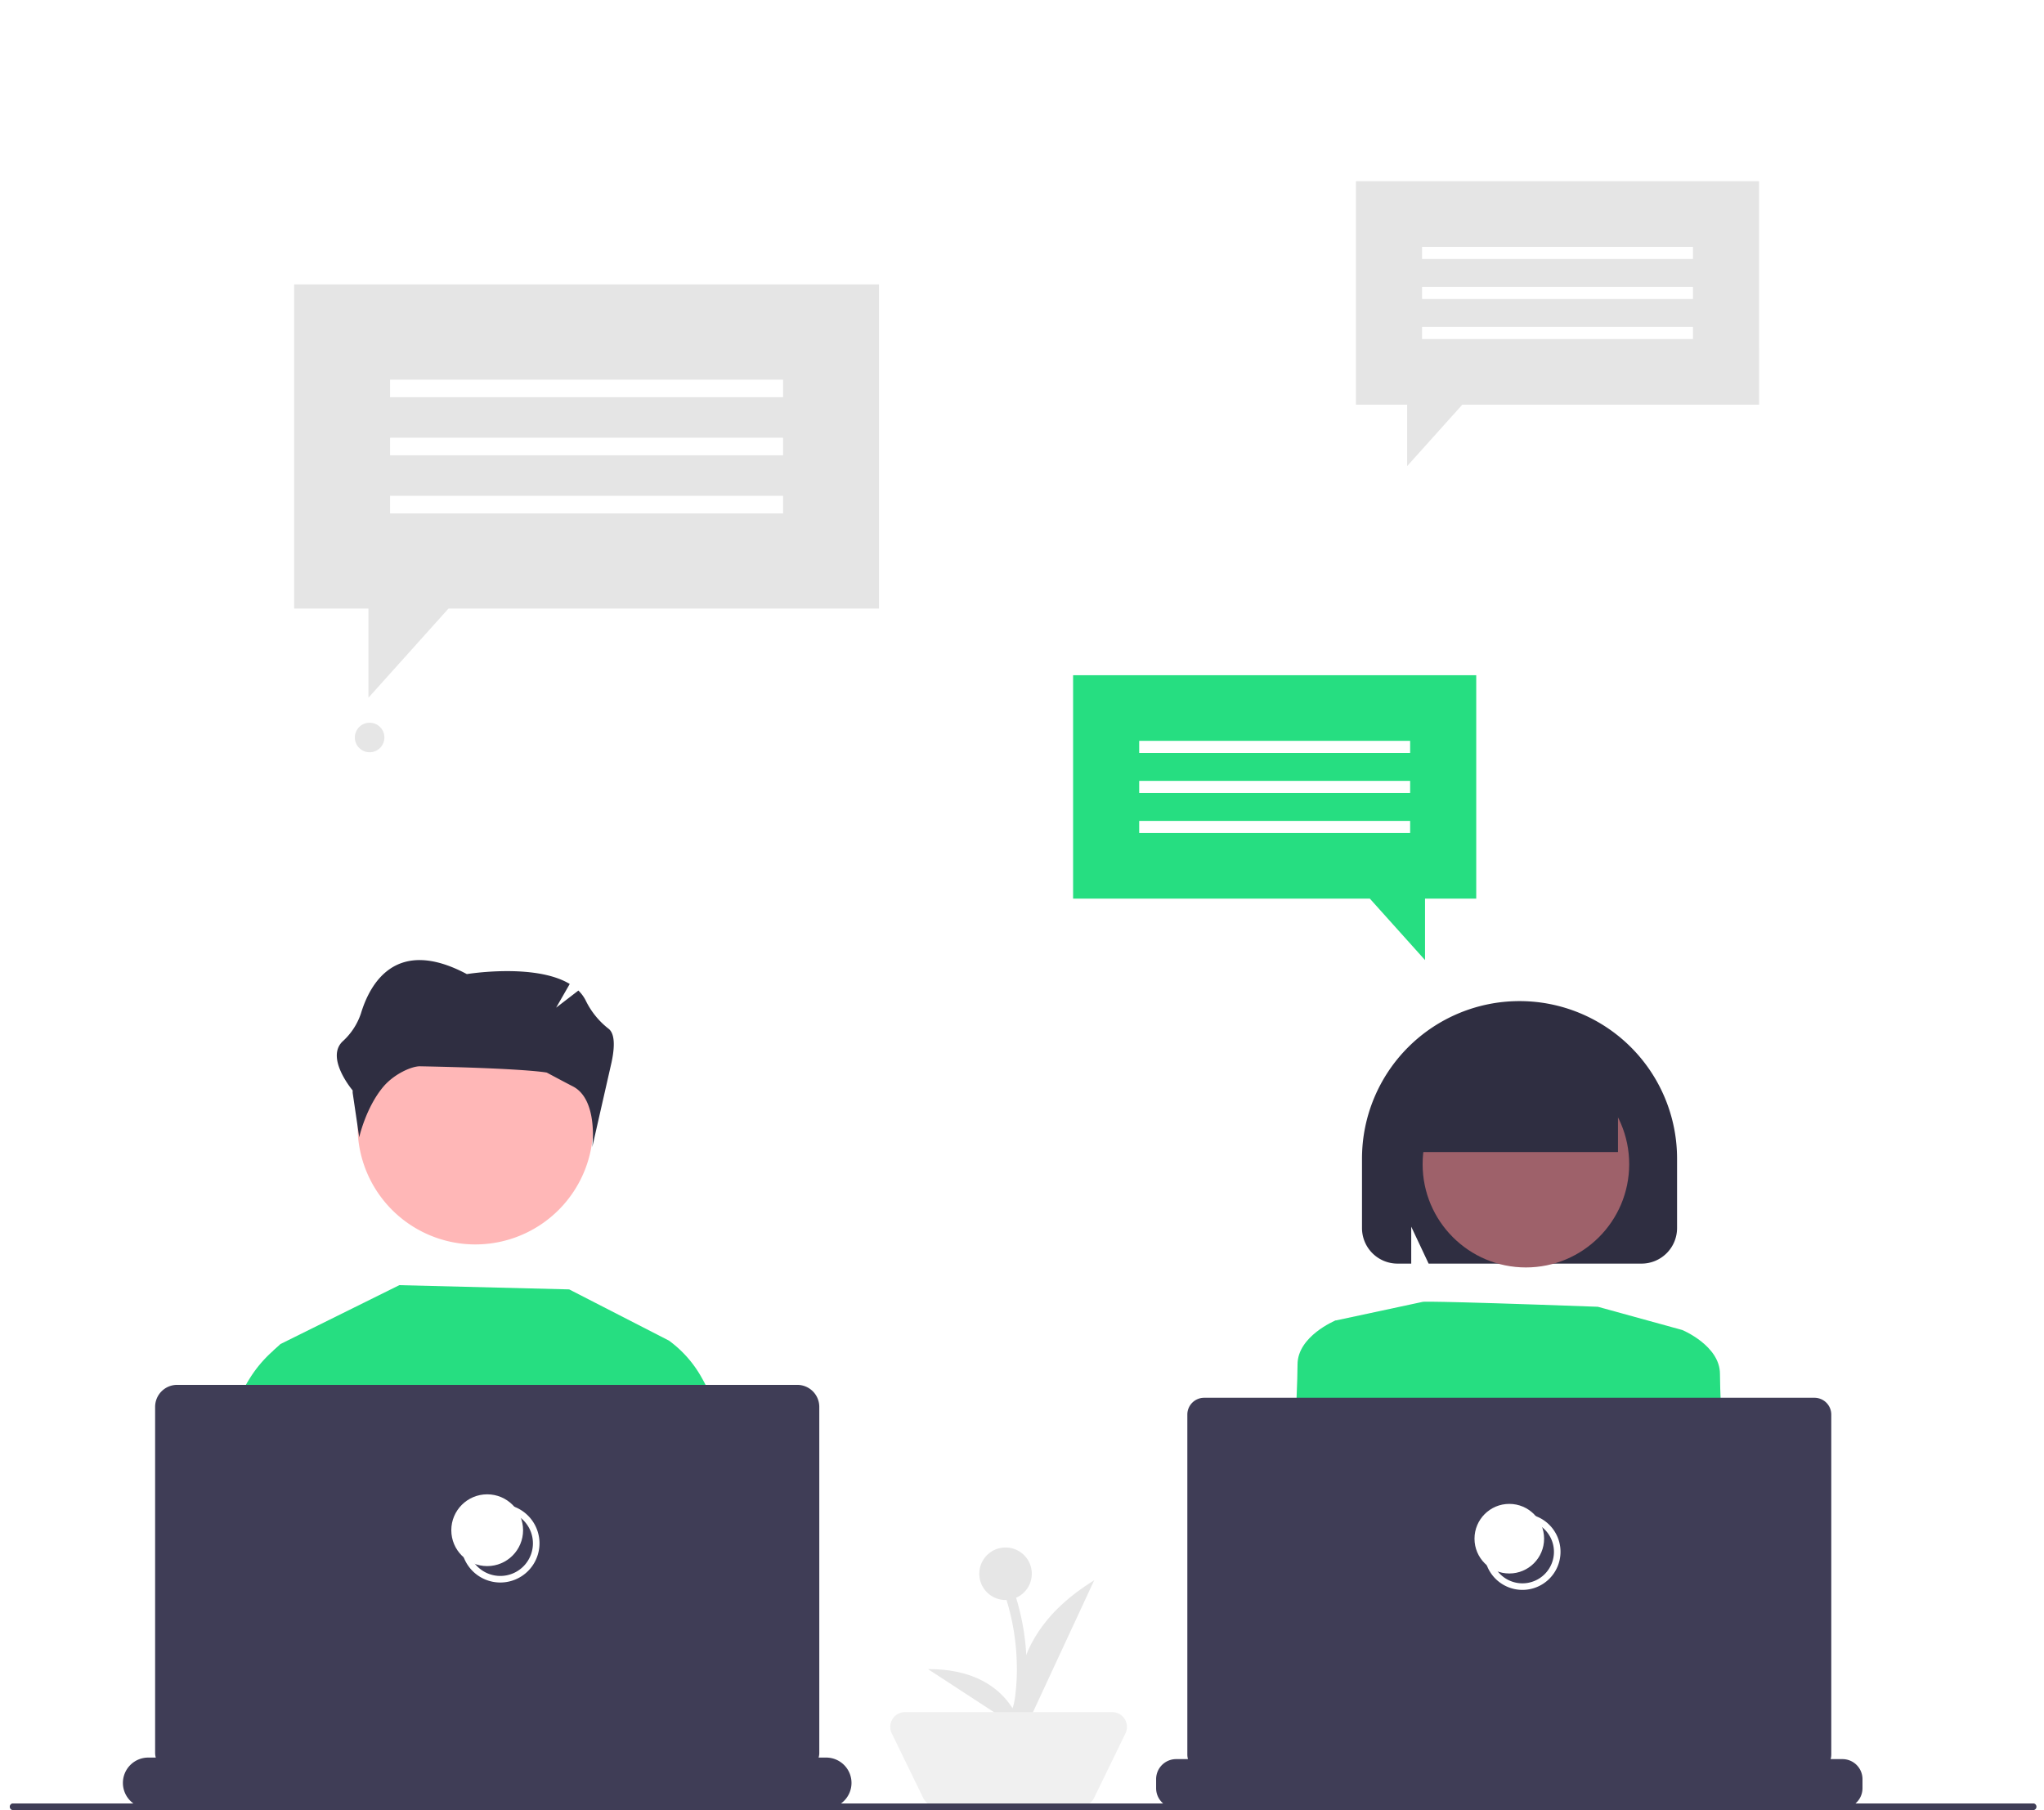 <svg xmlns="http://www.w3.org/2000/svg" width="542" height="480" viewBox="0 0 542 480">
  <g id="Group_265" data-name="Group 265" transform="translate(-5214 -11466)">
    <rect id="Rectangle_389" data-name="Rectangle 389" width="542" height="480" transform="translate(5214 11466)" fill="#fff"/>
    <g id="Group_264" data-name="Group 264" transform="translate(0 -242)">
      <path id="Path_617" data-name="Path 617" d="M607.338,506.462a6.962,6.962,0,1,0-6.962,6.962c.087,0,.171-.01.257-.013a61.944,61.944,0,0,1,2.732,17.261,54.86,54.86,0,0,1-.5,8.729c-.3,2.052-.869,4.406-2.906,5.365-1.519.715-.2,2.966,1.318,2.254,2.3-1.081,3.415-3.5,3.916-5.872a46.4,46.4,0,0,0,.786-9.262,64.462,64.462,0,0,0-2.8-19.056,6.96,6.96,0,0,0,4.156-6.368Z" transform="translate(4880.26 11618.88)" fill="#e6e6e6"/>
      <path id="Path_482" data-name="Path 482" d="M606.747,549.712s-9.335-22.978,18.669-40.212Z" transform="translate(4878.724 11617.583)" fill="#e6e6e6"/>
      <path id="Path_483" data-name="Path 483" d="M602.684,552.806s-2.847-16.378-24.888-16.237Z" transform="translate(4882.286 11614.07)" fill="#e6e6e6"/>
      <path id="Path_618" data-name="Path 618" d="M616.807,574.619H578.534a3.915,3.915,0,0,1-3.52-2.2l-8.333-17.129a3.915,3.915,0,0,1,3.52-5.627h54.94a3.915,3.915,0,0,1,3.52,5.627l-8.333,17.129a3.915,3.915,0,0,1-3.52,2.2Z" transform="translate(4883.78 11612.372)" fill="#f0f0f0"/>
      <path id="Path_619" data-name="Path 619" d="M735.241,579.24H199.169a.9.9,0,0,1,0-1.74H735.241a.9.9,0,0,1,0,1.74Z" transform="translate(5018.09 11608.76)" fill="#3f3d56"/>
      <path id="Path_620" data-name="Path 620" d="M164.261,187.709l-16.913-63.95-1.958-7.382,1.836-1.7,31.522-15.617,45.044,1.122,26.444,13.576.143,10.006,1.305,90.15,5.275,22.128H160.209l7.512-35.242Z" transform="translate(5141.136 11949.753)" fill="#26de81"/>
      <path id="Path_621" data-name="Path 621" d="M488.632,558.728H463.417l-6.961-50.265,1.822-62.012.251-8.436,4.813-1.57a30.557,30.557,0,0,1,8.783,10.007c3.093,5.384,5.663,13.1,5.024,23.474,0,0,.571,12.25.027,20.408C476.8,495.906,483.308,531.141,488.632,558.728Z" transform="translate(4928.03 11627.062)" fill="#26de81"/>
      <path id="Path_622" data-name="Path 622" d="M360.343,509.955l-.088.639-6.69,48.328H324.571c2.325-27.383,5.058-61.618,4.691-67.1-.544-8.151.027-20.408.027-20.408-.693-11.237,2.386-19.341,5.806-24.765a32.933,32.933,0,0,1,6.288-7.383,17.539,17.539,0,0,1,1.713-1.326l4.813,1.564,1.258,7.145Z" transform="translate(4945.142 11626.868)" fill="#26de81"/>
      <path id="Path_623" data-name="Path 623" d="M369.517,366.611a31.224,31.224,0,1,0,31.224-31.224h0a31.146,31.146,0,0,0-31.224,31.068Q369.517,366.533,369.517,366.611Z" transform="translate(4939.311 11640.174)" fill="#ffb7b7"/>
      <path id="Path_624" data-name="Path 624" d="M491.2,555.5h0a6.72,6.72,0,0,1-6.72,6.72H304.72A6.72,6.72,0,0,1,298,555.5h0a6.72,6.72,0,0,1,6.72-6.72h2a4.606,4.606,0,0,1-.177-1.23V455.779a5.836,5.836,0,0,1,5.836-5.836H476.821a5.836,5.836,0,0,1,5.836,5.836v91.771a4.346,4.346,0,0,1-.177,1.23h2a6.72,6.72,0,0,1,6.72,6.72Z" transform="translate(4948.59 11625.311)" fill="#3f3d56"/>
      <path id="Path_625" data-name="Path 625" d="M411.451,507.073a10.388,10.388,0,1,1,10.388-10.388A10.388,10.388,0,0,1,411.451,507.073Zm0-19.035a8.647,8.647,0,1,0,8.647,8.647,8.647,8.647,0,0,0-8.647-8.647Z" transform="translate(4935.217 11620.593)" fill="#fff"/>
      <circle id="Ellipse_65" data-name="Ellipse 65" cx="9.517" cy="9.517" r="9.517" transform="translate(5333.67 12104.281)" fill="#fff"/>
      <path id="Path_626" data-name="Path 626" d="M744.5,393.2V374.772a41.772,41.772,0,0,1,83.544,0V393.2a9.426,9.426,0,0,1-9.415,9.415H762.166l-4.612-9.8v9.8h-3.639A9.426,9.426,0,0,1,744.5,393.2Z" transform="translate(4830.656 11640.483)" fill="#2f2e41"/>
      <circle id="Ellipse_66" data-name="Ellipse 66" cx="27.388" cy="27.388" r="27.388" transform="translate(5591.23 11989.338)" fill="#9e616a"/>
      <path id="Path_628" data-name="Path 628" d="M835.538,434.9l4.98-1.66s9.959,4.15,9.959,11.619,1.66,37.348,1.66,37.348l-22.409,2.49Z" transform="translate(4819.598 11627.478)" fill="#26de81"/>
      <path id="Path_629" data-name="Path 629" d="M714.668,562.159h19.747l6.756-56.609,2.445-20.445.336-2.821,1.806-15.133a10.44,10.44,0,0,0-15.9-9.425,10.216,10.216,0,0,0-1.167.837,10.389,10.389,0,0,0-3.783,7.626l-1.779,16.642Z" transform="translate(4834.527 11624.501)" fill="#9e616a"/>
      <path id="Path_630" data-name="Path 630" d="M745.36,481.831l-22.409-2.49s1.66-29.878,1.66-37.348,9.959-11.619,9.959-11.619l4.98,1.66Z" transform="translate(4833.452 11627.85)" fill="#26de81"/>
      <path id="Path_631" data-name="Path 631" d="M740.35,572.661h93.676a183.283,183.283,0,0,0-12.094-32.948c-.824-1.681-1.312-2.577-1.312-2.577s-39.835-.784-64.735,9.175a12.207,12.207,0,0,0-4.179,2.979C747.4,553.745,743.626,562.109,740.35,572.661Z" transform="translate(4831.195 11613.999)" fill="#2f2e41"/>
      <path id="Path_632" data-name="Path 632" d="M758.763,424.645s-.79-.424,46.475,1.3l19.782,5.448,2.629.724s-2.49,49.8-9.129,58.926-4.98,14.109-3.32,14.939,5.81-.83,3.32,3.32-5.81,1.66-2.49,4.15,4.98,11.619,4.98,11.619l-73.035,9.959s-2.49-32.368-9.129-48.967-8.3-23.239-8.3-23.239l4.98-33.2Z" transform="translate(4832.467 11628.599)" fill="#26de81"/>
      <path id="Path_633" data-name="Path 633" d="M760.5,360.978a26.978,26.978,0,1,1,53.955,0v12.184H760.5Z" transform="translate(4828.581 11640.354)" fill="#2f2e41"/>
      <path id="Path_634" data-name="Path 634" d="M869.074,555.012v2.406a5.313,5.313,0,0,1-5.311,5.312H687.08a5.313,5.313,0,0,1-5.312-5.311v-2.407a5.313,5.313,0,0,1,5.311-5.312h3.138a4.469,4.469,0,0,1-.171-1.193V458.331a4.458,4.458,0,0,1,4.455-4.455H856.341a4.458,4.458,0,0,1,4.455,4.455v90.176a4.214,4.214,0,0,1-.171,1.193h3.137A5.313,5.313,0,0,1,869.074,555.012Z" transform="translate(4838.796 11624.8)" fill="#3f3d56"/>
      <path id="Path_635" data-name="Path 635" d="M791.878,509.409a10.1,10.1,0,1,1,10.1-10.1,10.1,10.1,0,0,1-10.1,10.1Zm0-18.454a8.357,8.357,0,1,0,8.357,8.357,8.357,8.357,0,0,0-8.357-8.357Z" transform="translate(4825.819 11620.215)" fill="#fff"/>
      <circle id="Ellipse_67" data-name="Ellipse 67" cx="9.227" cy="9.227" r="9.227" transform="translate(5604.989 12106.818)" fill="#fff"/>
      <path id="Path_636" data-name="Path 636" d="M435.287,338.742a21.141,21.141,0,0,1-5.986-7.274,9.835,9.835,0,0,0-2.068-2.89l-5.9,4.541,3.608-6.284c-9.241-5.586-27.286-2.619-27.286-2.619-18.772-10-25.664,2.482-28.067,10.395a17.44,17.44,0,0,1-4.872,7.452c-4.63,4.415,2.661,13,2.661,13v.607l1.741,11.821s1.741-7.832,6.334-13.336c2.9-3.47,7.609-5.533,9.8-5.49,28.251.551,33.6,1.67,33.6,1.67s4.783,2.57,6.9,3.649c6.826,3.489,5.161,16.119,5.161,16.119l5.1-22.417C437.18,342.254,436.526,339.76,435.287,338.742Z" transform="translate(4940.134 11642.105)" fill="#2f2e41"/>
    </g>
    <g id="Group_261" data-name="Group 261" transform="translate(5292 11541.435)">
      <path id="Path_637" data-name="Path 637" d="M155.077,85.955H40.919L19.7,109.592V85.955H0V0H155.077Z" transform="translate(0 0)" fill="#e5e5e5"/>
      <rect id="Rectangle_390" data-name="Rectangle 390" width="104.22" height="4.656" transform="translate(25.429 25.25)" fill="#fff"/>
      <rect id="Rectangle_391" data-name="Rectangle 391" width="104.22" height="4.656" transform="translate(25.429 40.649)" fill="#fff"/>
      <rect id="Rectangle_392" data-name="Rectangle 392" width="104.22" height="4.656" transform="translate(25.429 56.05)" fill="#fff"/>
      <circle id="Ellipse_68" data-name="Ellipse 68" cx="3.919" cy="3.919" r="3.919" transform="translate(16.093 116.221)" fill="#e6e6e6"/>
    </g>
    <g id="Group_262" data-name="Group 262" transform="translate(5498.548 11645.06)">
      <path id="Path_645" data-name="Path 645" d="M465.118,348.182h106.9v59.252H558.44v16.294l-14.628-16.294H465.118Z" transform="translate(-465.118 -348.182)" fill="#26de81"/>
      <rect id="Rectangle_393" data-name="Rectangle 393" width="71.843" height="3.209" transform="translate(17.529 17.405)" fill="#fff"/>
      <rect id="Rectangle_394" data-name="Rectangle 394" width="71.843" height="3.209" transform="translate(17.529 28.021)" fill="#fff"/>
      <rect id="Rectangle_395" data-name="Rectangle 395" width="71.843" height="3.209" transform="translate(17.529 38.637)" fill="#fff"/>
    </g>
    <g id="Group_263" data-name="Group 263" transform="translate(5573.548 11514.06)">
      <path id="Path_645-2" data-name="Path 645" d="M572.018,348.182h-106.9v59.252H478.7v16.294l14.628-16.294h78.693Z" transform="translate(-465.118 -348.182)" fill="#e5e5e5"/>
      <rect id="Rectangle_393-2" data-name="Rectangle 393" width="71.842" height="3.209" transform="translate(17.529 17.405)" fill="#fff"/>
      <rect id="Rectangle_394-2" data-name="Rectangle 394" width="71.842" height="3.209" transform="translate(17.529 28.021)" fill="#fff"/>
      <rect id="Rectangle_395-2" data-name="Rectangle 395" width="71.842" height="3.209" transform="translate(17.529 38.637)" fill="#fff"/>
    </g>
  </g>
</svg>
